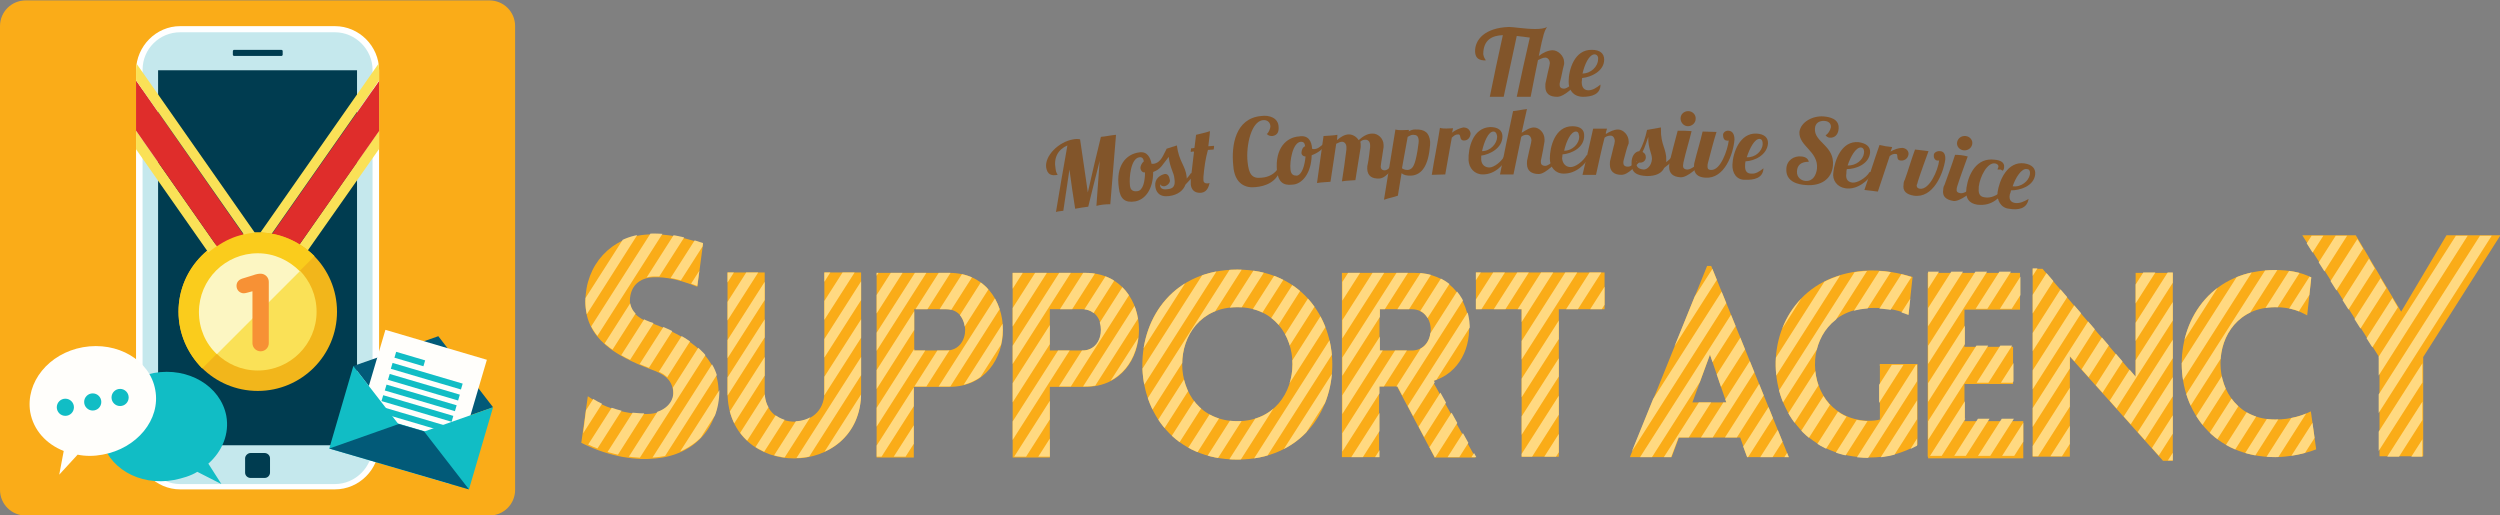 <?xml version="1.0" encoding="utf-8"?>
<!-- Generator: Adobe Illustrator 18.1.0, SVG Export Plug-In . SVG Version: 6.00 Build 0)  -->
<svg version="1.1" id="Layer_1" xmlns="http://www.w3.org/2000/svg" xmlns:xlink="http://www.w3.org/1999/xlink" x="0px" y="0px"
	 viewBox="0 332.9 612 126.1" enable-background="new 0 332.9 612 126.1" xml:space="preserve">
<rect x="0" y="332.9" width="612" height="126.1" fill="#808080" stroke="none"/>
<g id="Layer_1_1_">
</g>
<g id="v2">
	<g>
		<g>
			<path fill="#82552A" d="M363.7,347.7c-1.6,0-2.5-0.5-2.6-2.1c-0.1-3,2.4-5.9,8.3-6.1c1.1,0,4,0.5,6.4,0.5c1.1,0,2.3-0.1,2.9-0.5
				c-0.6,1-0.9,1.6-2,7.1c1-0.8,2.3-1.4,3.4-1.4c1.3,0,2.8,1.4,2.8,2.9c0,0.1,0,0.4,0,0.5c-0.4,1.4-0.6,2.9-1,4.3
				c-0.1,0.3-0.1,0.5-0.1,0.8c0,0.5,0.3,0.9,1.1,0.9s2.1-1.3,3.2-2c0.3,0,0.5,0,0.8,0c-1.1,1-3.8,4-5.7,4c-1.9,0-2.9-0.8-2.9-2.5
				c0-0.4,0-0.8,0.1-1.1c0.3-1.4,0.6-2.8,0.9-4c0-0.3,0.1-0.4,0.1-0.6c0-0.8-0.5-1.4-1.1-1.4c-0.6,0-1.1,0.3-1.8,0.6
				c-0.5,2.3-1,5-1.8,9c-1.1,0-2.3,0-3.4,0c1-4.8,2.1-9.7,3.2-14.5c-1-0.1-2-0.3-3.2-0.4c-1.1,4.9-2.1,10-3.2,14.9
				c-1.1,0-2.3,0-3.4,0c1-5,2.1-10.1,3.2-15.1c-2.6,0.1-4.8,1.1-4.8,4.7C363.3,347.3,363.7,347.4,363.7,347.7z"/>
			<path fill="#82552A" d="M384,352.9c0-2.9,1.4-7.9,5.7-7.8c2,0,3,0.9,3,2.4c0,2.8-3.2,4.3-5.4,4.5c0,0.4-0.1,0.8-0.1,1
				c0,1.5,0.8,2,1.6,2c1.1,0,2-0.6,3-1.4c0,2.4-2.1,3-4.4,3C385.1,356.5,384,354.9,384,352.9z M390.4,346.2c-1.4,0-2.5,2.5-3,4.7
				c2.1,0,3.8-1.8,3.8-3.4C391.3,347.1,391.2,346.3,390.4,346.2z"/>
			<path fill="#82552A" d="M268.4,383.3c0.3-3.7,0.5-7.3,0.8-11c-1,3.8-1.9,7.6-2.8,11.2c-1,0.1-2,0.3-3.2,0.5
				c-0.5-3.2-1-6.4-1.4-9.6c-0.5,3.4-1,6.7-1.5,10.1c-0.6,0.1-1.3,0.1-1.8,0.3c0.9-5.4,1.8-10.8,2.8-16.3c-2.3,1-3.4,3-2.9,5.7
				c0.1,1.1,0.5,1.3,0.5,1.5c-1.6,0.3-2.5-0.1-2.8-1.8c-0.4-2.8,3-6.3,6.7-6.9c0.5-0.1,1.1-0.1,1.6,0c0.6,4.3,1.3,8.6,1.9,13
				c1-4.5,2.1-9.1,3.2-13.6c1.3-0.1,2.4-0.4,3.7-0.5c-0.5,5.7-0.9,11.3-1.4,17C270.5,382.9,269.5,383,268.4,383.3z"/>
			<path fill="#82552A" d="M281.9,373c0.1,0,0.3,0,0.5,0c1.9-0.3,2.4-2.3,3.2-3.7c0.9-0.3,1.6-0.5,2.5-0.8c0.5,4,2.1,4.9,2.4,7.7
				c0,0.1,0,0.3,0,0.4c0.5-0.5,0.9-1.1,1.1-1.4c0.3,0.3,0.5,0.5,0.6,0.8c-0.5,0.5-1.3,1.3-2,2.1c-0.5,1.4-1.8,2.5-4,2.8
				c-2.4,0.3-3.3-1-3.4-2.6c-0.1-1.5,1-2.5,2.3-2.8c0.8-0.1,1.1,0.5,1.3,1.5c0.1,0.6-0.6,1.4-1.4,1.5c-0.4,0-0.8-0.1-1-0.5
				c0,0.1,0,0.3,0,0.4c0.1,0.6,0.6,1,1.9,0.8c1.3-0.1,1.9-0.8,1.6-2.6c-0.1-1.4-1.1-2.6-1.4-5.3c-1.6,2-1.9,3-3.8,3.7
				c0,4.4-2.1,6.8-4.4,7.2c-2.4,0.4-3.7-0.5-4-3.3c-0.8-5.5,1.8-8.3,5-8.7C280.8,369.9,281.6,371.4,281.9,373z M280.3,375.1
				c-0.6,0.1-1-0.4-1.1-0.9c-0.1-0.6,0.3-1.4,0.8-1.8c-0.1-0.8-0.5-1.1-1.1-1c-2.1,0.3-2.5,5-2.3,6.8c0.1,1.4,0.9,1.6,1.8,1.5
				C279.8,379.6,280.3,377.3,280.3,375.1z"/>
			<path fill="#82552A" d="M294.6,376.2c0,0.3,0,0.5,0,0.8c0,0.5,0.3,0.8,0.9,0.8c0.1,0,0.4,0,0.6-0.1c-0.4,2-1.4,2.3-2.1,2.4
				c-1.6,0.1-2.4-0.8-2.5-2.1c0-0.4,0-0.8,0-1.1c0.3-2.3,0.5-4.7,0.8-6.9c-0.3,0-0.5,0-0.8,0.1c0-0.3,0-0.6,0.1-0.9
				c0.3,0,0.5,0,0.8-0.1c0.1-1,0.3-2.1,0.4-3.2c1.1-0.3,2.3-0.5,3.4-0.9c0,0-0.1,1.5-0.4,3.7c0.5,0,0.9-0.1,1.4-0.1
				c0,0.3,0,0.6-0.1,0.9c-0.5,0-0.9,0.1-1.4,0.1C295.1,371.7,294.8,373.9,294.6,376.2z"/>
			<path fill="#82552A" d="M313.5,374.2c-0.9,3.4-3.9,4.3-6.1,4.5c-2.3,0.3-5.2-0.6-5.5-5.3c-0.5-4.9,0.5-11.5,6.8-12.1
				c2.1-0.3,4.2,0.5,4.3,2.6c0.1,1.3-0.3,2.1-1.5,2.3c-0.4,0-0.9,0-1.4-0.5c0.5-0.3,0.9-1.4,0.9-1.9c0-0.4-0.3-1.6-1.8-1.5
				c-2.9,0.3-4.2,6.2-3.8,10.2c0.3,2.9,1,4.2,3.4,3.9c1.8-0.1,3.4-1,4.2-2.5C313.1,374.1,313.3,374.2,313.5,374.2z"/>
			<path fill="#82552A" d="M321.2,369.3c0.1,0.1,0.4,0.1,0.6,0.1c1.1-0.1,1.5-0.9,2.4-1.3c0,0.1,0.1,0.3,0.1,0.5
				c-0.6,0.9-1.8,1.8-3.2,2.3c-0.1,4.5-2.4,7.1-4.7,7.2c-2.4,0.3-3.5-0.8-3.8-3.4c-0.5-5.5,2.3-8.2,5.4-8.4
				C320.3,365.9,321.1,367.5,321.2,369.3z M319.6,371.2c-0.6,0-1-0.4-1-0.9c0-0.6,0.3-1.4,0.9-1.6c-0.1-0.8-0.4-1.1-1-1.1
				c-2.1,0.1-2.8,4.9-2.6,6.7c0.1,1.4,0.8,1.6,1.6,1.6C318.8,375.6,319.4,373.3,319.6,371.2z"/>
			<path fill="#82552A" d="M338.1,372.8c0,0.3-0.1,0.6-0.1,0.9c0,0.5,0.3,0.9,1,0.9c0.9,0,1.8-1.4,2.3-2.4c0.4,0,0.8,0,1.1,0
				c-1,1.3-2.9,4.3-4.7,4.4c-1.8,0.1-2.9-0.6-3-2.3c0-0.4,0-0.8,0.1-1.1c0.3-1.4,0.4-2.8,0.6-4.2c0-0.3,0-0.4,0-0.6
				c0-0.8-0.5-1.3-1.1-1.3c-0.5,0-0.9,0.1-1.3,0.5c0.1,0.3,0.1,0.5,0.1,0.8c0,0.1,0,0.4,0,0.5c-0.4,2.6-0.9,5.4-1.3,8.1
				c-1.1,0.1-2.3,0.1-3.3,0.3c0.4-2.6,0.8-5.2,1.1-7.8c0-0.3,0-0.4,0-0.6c0-0.8-0.5-1.3-1.1-1.3c-0.5,0-0.9,0.3-1.4,0.5
				c-0.5,3.2-0.9,6.2-1.4,9.3c-1.1,0.1-2.1,0.1-3.3,0.3c0.5-3.8,1.1-7.7,1.6-11.5c1.1-0.1,2.3-0.1,3.4-0.3c0,0.4-0.1,0.8-0.1,1.3
				c0.9-0.8,1.9-1.4,2.9-1.4c0.9,0,1.8,0.5,2.4,1.4c1-0.9,2.1-1.6,3.3-1.6c1.3-0.1,2.8,1.1,2.8,2.8c0,0.1,0,0.4,0,0.5
				C338.6,369.9,338.3,371.3,338.1,372.8z"/>
			<path fill="#82552A" d="M344.9,364.7c0,0.1,0,0.3-0.1,0.4c0.5-0.3,1-0.5,1.6-0.5c2.4-0.1,3.5,0.8,3.7,3c0,0.5,0,1-0.1,1.6
				c-0.5,4.9-2.4,6.7-4.8,6.7c-0.8,0-1.5-0.1-2.1-0.6c-0.3,1.9-0.6,3.8-0.9,5.5c-1.1,0.4-2.3,0.6-3.4,1c0.9-5.7,1.9-11.5,2.8-17.2
				C342.6,364.9,343.8,364.7,344.9,364.7z M347,369.8c0.1-1,0.3-1.8,0.3-2.3c0-1.4-0.6-1.6-1.4-1.6c-0.5,0-0.9,0.3-1.3,0.5
				c-0.5,2.5-0.9,5.2-1.4,7.7c0.6,0.4,1.1,0.4,1.5,0.4C345.9,374.3,346.4,373.3,347,369.8z"/>
			<path fill="#82552A" d="M355.7,364.3c-0.1,0.4-0.1,0.8-0.3,1.1c0.8-0.6,1.8-1.1,2.8-1.3c1,0,1.6,0.5,1.8,1.4
				c0,0.8-0.5,1.8-1.6,1.8c-1.3,0-0.6-1.5-1.4-1.5s-1,0.3-1.6,0.8c-0.5,3-1.1,5.9-1.6,9c-1.1,0-2.1,0.1-3.3,0.1
				c0.6-3.8,1.4-7.6,2-11.5C353.5,364.5,354.6,364.3,355.7,364.3z"/>
			<path fill="#82552A" d="M364.6,373.9c1.1,0,3-1.4,3.8-3c0.4,0,0.6,0,1,0c-1.3,2.4-3.4,4.7-6.4,4.7c-2.1,0-3.4-1.6-3.5-3.5
				c-0.1-2.9,1-7.9,5.3-8.1c1.9,0,3,0.8,3,2.3c0,2.8-3,4.4-5.2,4.7c0,0.4,0,0.8,0,1C362.7,373.4,363.7,373.9,364.6,373.9z
				 M365.6,365.1c-1.3,0-2.3,2.6-2.8,4.8c2.1,0,3.7-1.9,3.7-3.5C366.5,366,366.3,365.1,365.6,365.1z"/>
			<path fill="#82552A" d="M377.3,371.8c-0.1,0.3-0.1,0.5-0.1,0.8c0,0.5,0.3,0.9,1.1,0.9s2.1-1.3,3-2c0.3,0,0.5,0,0.8,0
				c-1,1-3.7,4-5.4,4c-1.8,0-2.9-0.8-2.9-2.5c0-0.4,0-0.8,0.1-1.1c0.3-1.4,0.6-2.8,0.9-4c0-0.3,0.1-0.4,0.1-0.6
				c0-0.8-0.5-1.4-1.1-1.4c-0.5,0-1,0.1-1.4,0.5c-0.6,3-1.3,6.2-1.9,9.2c-1.1,0-2.1,0-3.3,0c1-5.2,2.1-10.3,3.2-15.5
				c1.1-0.1,2.3-0.4,3.4-0.5c-0.4,1.9-0.9,3.8-1.3,5.8c1-0.6,2-1.3,3-1.3c1.3,0,2.6,1.3,2.6,2.9c0,0.1,0,0.4,0,0.5
				C377.9,368.9,377.6,370.3,377.3,371.8z"/>
			<path fill="#82552A" d="M384.5,373.8c1.1,0,3-1.3,3.9-2.9c0.4,0,0.6,0,1,0c-1.4,2.3-3.5,4.5-6.6,4.5c-2.1,0-3.4-1.6-3.4-3.7
				c0-2.9,1.3-7.9,5.5-7.9c1.9,0,3,0.8,2.9,2.4c0,2.8-3,4.3-5.3,4.5c0,0.4-0.1,0.8-0.1,1C382.6,373.3,383.6,373.8,384.5,373.8z
				 M385.8,365.1c-1.3,0-2.4,2.5-2.9,4.7c2.1,0,3.7-1.8,3.7-3.4C386.5,365.9,386.5,365.1,385.8,365.1z"/>
			<path fill="#82552A" d="M397.5,372c-0.1,0.3-0.1,0.5-0.1,0.8c0,0.5,0.3,0.9,1.1,0.9s1.3-0.6,2.3-1.4c0.3,0,0.5,0,0.8,0
				c-1.1,1-2.9,3.4-4.7,3.4c-1.8,0-2.8-0.9-2.8-2.5c0-0.4,0-0.8,0.1-1.1c0.4-1.4,0.6-2.6,1-4c0-0.3,0.1-0.4,0.1-0.6
				c0-0.8-0.4-1.4-1-1.4c-0.5,0-1,0.1-1.5,0.5c-0.8,3-1.4,6.1-2.1,9.1c-1.1,0-2.1,0-3.3,0c0.9-3.8,1.8-7.6,2.6-11.3
				c1.1,0,2.3,0,3.4,0c-0.1,0.4-0.3,0.8-0.3,1.3c1-0.6,2-1.1,3-1.1c1.3,0,2.6,1.4,2.6,2.9c0,0.1,0,0.4,0,0.5
				C398.2,369.1,397.9,370.7,397.5,372z"/>
			<path fill="#82552A" d="M406.6,364.1c0,0.1,0,0.3,0,0.4c-0.1,3.8,1.4,4.9,1.3,7.6c0,0.1,0,0.4,0,0.5c0.6-0.5,1.3-1.1,1.5-1.4
				c0.1,0.3,0.4,0.5,0.5,0.8c-0.6,0.5-1.6,1.3-2.5,2c-0.6,1.3-2,2-4.2,2c-2.6-0.1-3.9-0.9-3.8-3.2c0-1.8,0.9-2.8,1.9-2.9
				c0.9-1.4,1.5-3.4,1.9-5.2C404.3,364.5,405.4,364.3,406.6,364.1z M401.4,372.7c-0.3,0-0.5-0.1-0.9-0.3c0,1.4,0.6,1.9,1.9,2
				c0.8,0,1.9-0.9,2-2.6c0-1.4-1-2.6-0.9-5.4c-0.4,1.1-0.8,2.5-1.4,3.7c0.5,0.3,0.8,0.6,0.8,1.3
				C402.9,372.2,402.2,372.8,401.4,372.7z"/>
			<path fill="#82552A" d="M414.1,365c-0.6,2.5-1.4,5-2,7.7c0,0.3-0.1,0.5-0.1,0.8c0,0.5,0.3,0.9,1.1,0.9c0.9,0,2.1-1.1,3.2-1.9
				c0.3,0,0.5,0,0.8,0c-1.1,1-3.9,3.9-5.7,3.8c-1.8-0.1-2.8-0.9-2.8-2.6c0-0.4,0.1-0.8,0.1-1.1c0.6-2.5,1.3-5,2-7.7
				C411.9,364.9,413,364.9,414.1,365z M413.3,360.1c1,0,1.9,0.9,1.8,1.9c0,1-0.9,1.8-1.9,1.8s-1.8-0.9-1.8-1.9
				S412.2,360.1,413.3,360.1z"/>
			<path fill="#82552A" d="M424.6,367.1c-0.3,3.5-2.4,9.6-7.1,9.3c-1.8-0.1-2.8-0.9-2.8-2.6c0-0.4,0-0.8,0.1-1.1
				c0.6-2.5,1.4-5,2-7.6c1.1,0,2.3,0.1,3.4,0.1c-0.8,2.5-1.4,5-2.1,7.6c-0.1,0.3-0.1,0.6-0.1,0.9c0,0.4,0.1,0.8,0.9,0.8
				c2.3,0.1,4-4.8,4.3-7.2c-0.1,0-0.4,0.1-0.5,0c-0.6,0-0.9-0.6-0.9-1.4c0-0.5,0.6-1.1,1.4-1C424.2,365,424.6,365.9,424.6,367.1z"/>
			<path fill="#82552A" d="M424.1,373.2c0.1-2.9,1.8-7.8,5.9-7.6c1.9,0.1,2.9,1,2.8,2.5c-0.3,2.8-3.3,4.2-5.5,4.3
				c-0.1,0.4-0.1,0.8-0.1,1c-0.1,1.5,0.6,2,1.5,2c1.1,0.1,2-0.5,3-1.3c-0.1,2.4-2.3,2.9-4.5,2.8C425.1,377,424,375.2,424.1,373.2z
				 M430.8,366.9c-1.3-0.1-2.5,2.4-3.2,4.5c2.1,0.1,3.8-1.5,3.9-3.2C431.5,367.8,431.5,367,430.8,366.9z"/>
			<path fill="#82552A" d="M447.9,366.6c-0.4,0-0.8-0.3-1-0.6c0.6-0.3,1.1-1.1,1.3-1.9c0.1-0.8-0.4-1.5-1.5-1.6
				c-1.3-0.1-2.3,0.5-2.4,1.8c-0.3,3.5,4.9,4.2,4.4,9.2c-0.3,3.2-2.9,5-6.6,4.7c-1.9-0.1-5-0.8-4.8-4c0.1-2.1,1.9-3.2,3.7-3
				c1,0.1,1.6,0.5,1.8,1.3c-1.9,0-2.8,0.8-2.9,2.3c-0.1,1.5,1,2.3,2.1,2.4c1.8,0.1,2.6-1.4,2.8-3c0.4-4.3-4.5-5.5-4.3-9
				c0.3-2.4,3.2-4,5.9-3.8c1.3,0.1,3.9,0.5,3.7,3C450,365.9,449.1,366.7,447.9,366.6z"/>
			<path fill="#82552A" d="M453.5,377.6c1.1,0.1,3.2-1,4.2-2.6c0.4,0,0.6,0.1,1,0.1c-1.5,2.1-4,4.3-6.9,3.9c-2.1-0.3-3.3-2-3-3.9
				c0.3-2.9,2-7.8,6.2-7.4c1.9,0.3,2.9,1.1,2.8,2.6c-0.3,2.8-3.5,4-5.7,4c-0.1,0.4-0.1,0.6-0.1,1C451.7,377,452.6,377.5,453.5,377.6
				z M455.6,369c-1.3-0.1-2.6,2.3-3.3,4.4c2.1,0.1,3.8-1.4,4-3C456.4,369.9,456.3,369.1,455.6,369z"/>
			<path fill="#82552A" d="M463.2,368.9c-0.1,0.4-0.3,0.8-0.4,1.1c0.9-0.5,1.9-0.9,2.9-0.9c1,0.1,1.6,0.8,1.5,1.6
				c-0.1,0.8-0.8,1.6-1.9,1.5c-1.3-0.1-0.5-1.5-1.1-1.6c-0.6-0.1-1.1,0.1-1.6,0.5c-1,2.9-1.9,5.8-2.9,8.7c-1.1-0.1-2.1-0.3-3.3-0.4
				c1.3-3.7,2.4-7.3,3.7-11C460.9,368.6,462.1,368.8,463.2,368.9z"/>
			<path fill="#82552A" d="M476.2,372c-0.5,3.5-3,9.5-7.7,8.8c-1.8-0.3-2.8-1.1-2.5-2.8c0-0.4,0.1-0.8,0.3-1.1
				c0.9-2.5,1.6-5,2.5-7.4c1.1,0.1,2.3,0.3,3.3,0.4c-0.9,2.5-1.8,4.9-2.6,7.4c-0.1,0.3-0.1,0.6-0.3,0.9c0,0.4,0.1,0.8,0.8,0.9
				c2.3,0.3,4.4-4.4,4.7-6.9c-0.1,0-0.4,0-0.5,0c-0.6-0.1-0.9-0.8-0.8-1.4c0-0.5,0.8-1,1.5-0.9C475.9,369.9,476.3,370.8,476.2,372z"
				/>
			<path fill="#82552A" d="M481.7,371.2c-0.9,2.5-1.8,4.9-2.6,7.4c-0.1,0.3-0.1,0.5-0.1,0.6c-0.1,0.5,0.1,0.9,1,1
				c0.9,0.1,2.3-1,3.3-1.5c0.3,0,0.5,0.1,0.8,0.1c-1.3,0.9-4.2,3.5-5.9,3.3c-1.8-0.3-2.8-1.1-2.5-2.8c0-0.4,0.1-0.8,0.3-1.1
				c0.9-2.5,1.8-4.9,2.6-7.4C479.5,370.8,480.6,370.9,481.7,371.2z M481.2,366.2c1,0.1,1.8,1,1.6,2s-1.1,1.6-2.1,1.5
				c-1-0.1-1.8-1-1.6-2C479.3,366.7,480.2,366.1,481.2,366.2z"/>
			<path fill="#82552A" d="M489.2,373.8c0.1-0.5-0.3-0.8-0.8-0.9c-1.9-0.3-3.7,3.2-4,5.7c-0.1,1.4,0,2.4,1.4,2.6
				c1.6,0.3,3-0.5,4.3-1.5c0.3,0,0.5,0.1,0.8,0.1c-1.3,1-2.9,3.7-6.9,3.2c-1.9-0.3-3-1.5-2.6-4.2c0.5-3.3,2.5-7.4,6.9-6.8
				c1.3,0.1,2.5,0.6,2.3,1.9c0,0.3-0.1,0.5-0.3,0.8c-0.1-0.1-0.3-0.1-0.5-0.3c-0.3,0-0.5,0-0.8,0C489,374.2,489.2,373.9,489.2,373.8
				z"/>
			<path fill="#82552A" d="M489,380c0.4-2.9,2.4-7.7,6.6-7.1c1.9,0.3,2.8,1.3,2.6,2.8c-0.4,2.8-3.7,3.8-5.9,3.8
				c-0.1,0.4-0.1,0.6-0.3,1c-0.3,1.5,0.5,2,1.4,2.1c1,0.1,2-0.3,3.2-1c-0.4,2.4-2.5,2.8-4.8,2.4C489.8,383.8,488.8,381.9,489,380z
				 M496.2,374.3c-1.3-0.3-2.8,2.1-3.5,4.2c2.1,0.3,3.9-1.3,4.2-2.8C497,375.2,497,374.3,496.2,374.3z"/>
		</g>
	</g>
	<g>
		<path fill="#FAAC18" d="M143.9,429.9c6.2,4.4,13,4.5,15.4,4.3c3.2-0.3,5.9-2.5,5.5-5.4c-0.3-3.2-2.5-4.4-5.5-5.5
			c-8.4-3.2-16-7.4-16-16.5s6.3-16,15.3-16.5c2.8-0.1,6.6-0.1,13.5,2.3l-1.4,10.5c-5.9-2.4-9.3-2.4-11.1-2.3c-3.9,0.3-5.5,3-5.4,6.1
			c0.3,3,2.9,4.4,6.1,5.4c8.4,3.2,15.6,7.9,15.6,16.5c0,9-6.2,15.9-16.4,16.4c-3,0.3-9.7-0.1-17.2-3.9L143.9,429.9z"/>
		<path fill="#FAAC18" d="M178.1,429v-29.4h9.1V429c0,9.5,14.6,9.5,14.6,0v-29.4h9V429C210.7,450.5,178.1,450.5,178.1,429z"/>
		<path fill="#FAAC18" d="M214.6,444.7v-45h17.8c17.5,0,17.5,27.9,0,27.9h-8.7v17.3h-9.1V444.7z M231.7,418.7c6.1,0,6.1-10.1,0-10.1
			h-7.9v10.1H231.7z"/>
		<path fill="#FAAC18" d="M247.9,444.7v-45h17.8c17.5,0,17.5,27.9,0,27.9H257v17.3h-9.1V444.7z M265,418.7c6.1,0,6.1-10.1,0-10.1
			H257v10.1H265z"/>
		<path fill="#FAAC18" d="M302.9,398.9c31,0,31,46.5,0,46.5S271.9,398.9,302.9,398.9z M302.9,408.1c-18,0-18,27.9,0,27.9
			S320.9,408.1,302.9,408.1z"/>
		<path fill="#FAAC18" d="M351.1,444.7l-9.1-17.2h-4.4v17.3h-9.1v-45.1h17.8c16.1,0,17.7,22.7,4.4,26.5l10.5,18.7h-10.1V444.7z
			 M337.7,418.7h7.9c6.2,0,6.2-10.1,0-10.1h-7.9V418.7z"/>
		<path fill="#FAAC18" d="M372.5,444.7v-36.1h-11.2v-9h31.5v9h-11.2v36.1H372.5z"/>
		<path fill="#FAAC18" d="M417.9,398h1l19,46.8h-10.2L426,440h-15l-1.8,4.8H399L417.9,398z M422.6,431.4l-4-11.7l-4.3,11.7H422.6z"
			/>
		<path fill="#FAAC18" d="M457.6,444.9c-29.8,0-31.3-44.6,0-45.8c5.3-0.1,9.7,1.4,10.6,1.6l-1,9.2c-1.8-0.8-4.7-1.8-9.5-1.6
			c-18.3,0.6-17.4,27.6,0,27.6c0.8,0,1.8-0.1,2.5-0.3v-13.6h9.2v19.8C465.8,443.9,461.9,444.9,457.6,444.9z"/>
		<path fill="#FAAC18" d="M471.9,444.7v-45h22.6v9h-13.6v9.1h11.9v9.1h-11.9v9.1h14.4v9.1h-23.3V444.7z"/>
		<path fill="#FAAC18" d="M506.7,444.7h-9.1v-46h2.4l22.8,26.5v-25.5h9.1v46h-2.4l-22.8-25.5V444.7z"/>
		<path fill="#FAAC18" d="M557,408.1c-17.9,0-17.9,27.5,0,27.5c3.9,0,6.9-1.1,8.7-2l1.3,9.3c-2.8,1.1-6.8,1.9-10,1.9
			c-30.6,0-30.5-45.8,0-45.8c3.2,0,6.2,0.5,8.8,1.8l-1,9.3C563.1,409.2,560.9,408.1,557,408.1z"/>
		<path fill="#FAAC18" d="M582.4,420.3l-18.8-29.8h13.1l11.1,18.7l11.1-18.7h13.2l-18.9,29.8v24.3h-10.7v-24.3H582.4z"/>
	</g>
	<g>
		<g>
			<defs>
				<path id="SVGID_1_" d="M160.3,412.1c-3.2-1-5.8-2.4-6.1-5.4c-0.3-3,1.5-5.8,5.4-6.1c1.6-0.1,5-0.1,11.1,2.3l1.4-10.5
					c-6.9-2.4-10.7-2.4-13.5-2.3c-9,0.5-15.3,7.4-15.3,16.5s7.6,13.4,16,16.5c3,1,5.4,2.4,5.5,5.5c0.3,2.9-2.4,5.2-5.5,5.4
					c-2.5,0.3-9.2,0.1-15.4-4.3l-1.4,11.3c7.3,3.8,14.1,4.2,17.2,3.9c10.1-0.5,16.4-7.4,16.4-16.4
					C175.9,420.1,168.7,415.3,160.3,412.1z M201.8,428.9c0,9.5-14.6,9.5-14.6,0v-29.3h-9.1V429c0,21.4,32.7,21.4,32.7,0v-29.4h-9
					V428.9z M232.4,399.7h-17.8v45h9.1v-17.2h8.7C249.8,427.5,249.9,399.7,232.4,399.7z M231.7,418.7h-7.9v-10.1h7.9
					C237.7,408.6,237.7,418.7,231.7,418.7z M265.7,399.7h-17.8v45h9.1v-17.2h8.7C283.1,427.5,283.2,399.7,265.7,399.7z M265,418.7
					H257v-10.1h7.9C271,408.6,271,418.7,265,418.7z M302.9,398.9c-31,0-31,46.5,0,46.5C333.9,445.4,333.9,398.9,302.9,398.9z
					 M302.9,436c-18,0-18-27.9,0-27.9S320.9,436,302.9,436z M346.4,399.7h-17.8v45.1h9.1v-17.3h4.4l9.1,17.3h10.2L351,426.1
					C364.1,422.2,362.6,399.7,346.4,399.7z M345.7,418.7h-7.9v-10.1h7.9C351.7,408.6,351.7,418.7,345.7,418.7z M361.3,408.6h11.2
					v36.1h9.1v-36.1h11.2v-9h-31.5V408.6z M417.9,398l-19,46.8h10.2l1.8-4.8h15l1.8,4.8h10.2l-19-46.8H417.9z M414.3,431.4l4.3-11.7
					l4,11.7H414.3z M460.2,435.7c-0.8,0.1-1.8,0.3-2.5,0.3c-17.4,0-18.3-27,0-27.6c4.8-0.1,7.7,0.9,9.5,1.6l1-9.2
					c-0.9-0.3-5.2-1.8-10.6-1.6c-31.3,1.1-29.8,45.8,0,45.8c4.3,0,8.2-1.1,11.7-3v-19.8H460v13.6H460.2z M481,426.6h11.9v-9.1H481
					v-9h13.6v-9.1H472v45.1h23.3v-9.1H481V426.6z M522.8,425.1L500,398.6h-2.4v46h9.1v-24.5l22.8,25.5h2.4v-46h-9.1V425.1z
					 M557,435.6c-17.9,0-17.9-27.5,0-27.5c3.9,0,6.2,1.1,7.8,2l1-9.3c-2.6-1.3-5.7-1.8-8.8-1.8c-30.5,0-30.6,45.8,0,45.8
					c3.2,0,7.2-0.8,10-1.9l-1.3-9.3C564,434.5,560.9,435.6,557,435.6z M598.8,390.6l-11.1,18.7l-11.1-18.7h-13.1l18.8,29.8v24.3H593
					v-24.3l18.9-29.8C611.9,390.6,598.8,390.6,598.8,390.6z"/>
			</defs>
			<clipPath id="SVGID_2_">
				<use xlink:href="#SVGID_1_"  overflow="visible"/>
			</clipPath>
			<g clip-path="url(#SVGID_2_)">
				<polygon fill="#FFD981" points="656.8,377.6 603.2,461.4 605.3,462.7 658.8,378.8 				"/>
				<polygon fill="#FFD981" points="650.8,377.6 597.2,461.4 599.4,462.7 653,378.8 				"/>
				<polygon fill="#FFD981" points="644.9,377.6 591.4,461.4 593.5,462.7 647.1,378.8 				"/>
				<polygon fill="#FFD981" points="639,377.6 585.5,461.4 587.5,462.7 641.1,378.8 				"/>
				<polygon fill="#FFD981" points="633.2,377.6 579.6,461.4 581.7,462.7 635.2,378.8 				"/>
				<polygon fill="#FFD981" points="627.3,377.6 573.7,461.4 575.8,462.7 629.3,378.8 				"/>
				<polygon fill="#FFD981" points="621.3,377.6 567.7,461.4 569.9,462.7 623.5,378.8 				"/>
				<polygon fill="#FFD981" points="615.4,377.6 561.9,461.4 564,462.7 617.5,378.8 				"/>
				<polygon fill="#FFD981" points="609.5,377.6 556,461.4 558.2,462.7 611.6,378.8 				"/>
				<polygon fill="#FFD981" points="603.7,377.6 550.1,461.4 552.2,462.7 605.7,378.8 				"/>
				<polygon fill="#FFD981" points="597.7,377.6 544.2,461.4 546.3,462.7 599.9,378.8 				"/>
				<polygon fill="#FFD981" points="591.8,377.6 538.4,461.4 540.4,462.7 594,378.8 				"/>
				<polygon fill="#FFD981" points="585.9,377.6 532.4,461.4 534.6,462.7 588,378.8 				"/>
				<polygon fill="#FFD981" points="580.1,377.6 526.5,461.4 528.6,462.7 582.1,378.8 				"/>
				<polygon fill="#FFD981" points="574.2,377.6 520.6,461.4 522.7,462.7 576.3,378.8 				"/>
				<polygon fill="#FFD981" points="568.2,377.6 514.8,461.4 516.8,462.7 570.4,378.8 				"/>
				<polygon fill="#FFD981" points="562.3,377.6 508.8,461.4 511,462.7 564.5,378.8 				"/>
				<polygon fill="#FFD981" points="556.5,377.6 502.9,461.4 505.1,462.7 558.5,378.8 				"/>
				<polygon fill="#FFD981" points="550.6,377.6 497,461.4 499.1,462.7 552.7,378.8 				"/>
				<polygon fill="#FFD981" points="544.7,377.6 491.2,461.4 493.2,462.7 546.8,378.8 				"/>
				<polygon fill="#FFD981" points="538.7,377.6 485.3,461.4 487.4,462.7 540.9,378.8 				"/>
				<polygon fill="#FFD981" points="532.9,377.6 479.3,461.4 481.5,462.7 534.9,378.8 				"/>
				<polygon fill="#FFD981" points="527,377.6 473.4,461.4 475.6,462.7 529.1,378.8 				"/>
				<polygon fill="#FFD981" points="521.1,377.6 467.6,461.4 469.6,462.7 523.2,378.8 				"/>
				<polygon fill="#FFD981" points="515.1,377.6 461.7,461.4 463.7,462.7 517.3,378.8 				"/>
				<polygon fill="#FFD981" points="509.3,377.6 455.8,461.4 457.9,462.7 511.4,378.8 				"/>
				<polygon fill="#FFD981" points="503.4,377.6 449.8,461.4 452,462.7 505.4,378.8 				"/>
				<polygon fill="#FFD981" points="497.5,377.6 444,461.4 446,462.7 499.6,378.8 				"/>
				<polygon fill="#FFD981" points="491.6,377.6 438.1,461.4 440.1,462.7 493.7,378.8 				"/>
				<polygon fill="#FFD981" points="485.8,377.6 432.2,461.4 434.3,462.7 487.8,378.8 				"/>
				<polygon fill="#FFD981" points="479.8,377.6 426.2,461.4 428.4,462.7 481.9,378.8 				"/>
				<polygon fill="#FFD981" points="473.9,377.6 420.3,461.4 422.5,462.7 476.1,378.8 				"/>
				<polygon fill="#FFD981" points="468,377.6 414.5,461.4 416.5,462.7 470.1,378.8 				"/>
				<polygon fill="#FFD981" points="462.1,377.6 408.6,461.4 410.7,462.7 464.2,378.8 				"/>
				<polygon fill="#FFD981" points="456.3,377.6 402.7,461.4 404.8,462.7 458.3,378.8 				"/>
				<polygon fill="#FFD981" points="450.3,377.6 396.7,461.4 398.9,462.7 452.5,378.8 				"/>
				<polygon fill="#FFD981" points="444.4,377.6 390.9,461.4 393,462.7 446.5,378.8 				"/>
				<polygon fill="#FFD981" points="438.5,377.6 385,461.4 387.2,462.7 440.6,378.8 				"/>
				<polygon fill="#FFD981" points="432.7,377.6 379.1,461.4 381.2,462.7 434.7,378.8 				"/>
				<polygon fill="#FFD981" points="426.7,377.6 373.2,461.4 375.3,462.7 428.9,378.8 				"/>
				<polygon fill="#FFD981" points="420.8,377.6 367.4,461.4 369.4,462.7 423,378.8 				"/>
				<polygon fill="#FFD981" points="414.9,377.6 361.4,461.4 363.6,462.7 417,378.8 				"/>
				<polygon fill="#FFD981" points="409.1,377.6 355.5,461.4 357.6,462.7 411.1,378.8 				"/>
				<polygon fill="#FFD981" points="403.2,377.6 349.6,461.4 351.7,462.7 405.3,378.8 				"/>
				<polygon fill="#FFD981" points="397.2,377.6 343.8,461.4 345.8,462.7 399.4,378.8 				"/>
				<polygon fill="#FFD981" points="391.3,377.6 337.8,461.4 340,462.7 393.5,378.8 				"/>
				<polygon fill="#FFD981" points="385.5,377.6 331.9,461.4 334.1,462.7 387.5,378.8 				"/>
				<polygon fill="#FFD981" points="379.6,377.6 326,461.4 328.1,462.7 381.7,378.8 				"/>
				<polygon fill="#FFD981" points="373.7,377.6 320.2,461.4 322.2,462.7 375.8,378.8 				"/>
				<polygon fill="#FFD981" points="367.7,377.6 314.3,461.4 316.3,462.7 369.9,378.8 				"/>
				<polygon fill="#FFD981" points="361.9,377.6 308.3,461.4 310.5,462.7 363.9,378.8 				"/>
				<polygon fill="#FFD981" points="356,377.6 302.4,461.4 304.5,462.7 358,378.8 				"/>
				<polygon fill="#FFD981" points="350.1,377.6 296.6,461.4 298.6,462.7 352.2,378.8 				"/>
				<polygon fill="#FFD981" points="344.1,377.6 290.7,461.4 292.7,462.7 346.3,378.8 				"/>
				<polygon fill="#FFD981" points="338.3,377.6 284.8,461.4 286.9,462.7 340.4,378.8 				"/>
				<polygon fill="#FFD981" points="332.4,377.6 278.8,461.4 281,462.7 334.4,378.8 				"/>
				<polygon fill="#FFD981" points="326.5,377.6 272.9,461.4 275,462.7 328.6,378.8 				"/>
				<polygon fill="#FFD981" points="320.6,377.6 267.1,461.4 269.1,462.7 322.7,378.8 				"/>
				<polygon fill="#FFD981" points="314.6,377.6 261.2,461.4 263.3,462.7 316.8,378.8 				"/>
				<polygon fill="#FFD981" points="308.8,377.6 255.2,461.4 257.4,462.7 310.9,378.8 				"/>
				<polygon fill="#FFD981" points="302.9,377.6 249.3,461.4 251.5,462.7 305.1,378.8 				"/>
				<polygon fill="#FFD981" points="297,377.6 243.5,461.4 245.5,462.7 299.1,378.8 				"/>
				<polygon fill="#FFD981" points="291.1,377.6 237.6,461.4 239.7,462.7 293.2,378.8 				"/>
				<polygon fill="#FFD981" points="285.3,377.6 231.7,461.4 233.8,462.7 287.3,378.8 				"/>
				<polygon fill="#FFD981" points="279.3,377.6 225.7,461.4 227.9,462.7 281.5,378.8 				"/>
				<polygon fill="#FFD981" points="273.4,377.6 219.9,461.4 221.9,462.7 275.5,378.8 				"/>
				<polygon fill="#FFD981" points="267.5,377.6 214,461.4 216.1,462.7 269.6,378.8 				"/>
				<polygon fill="#FFD981" points="261.7,377.6 208.1,461.4 210.2,462.7 263.7,378.8 				"/>
				<polygon fill="#FFD981" points="255.7,377.6 202.2,461.4 204.3,462.7 257.9,378.8 				"/>
				<polygon fill="#FFD981" points="249.8,377.6 196.3,461.4 198.4,462.7 252,378.8 				"/>
				<polygon fill="#FFD981" points="243.9,377.6 190.4,461.4 192.6,462.7 246,378.8 				"/>
				<polygon fill="#FFD981" points="238.1,377.6 184.5,461.4 186.6,462.7 240.1,378.8 				"/>
				<polygon fill="#FFD981" points="232.2,377.6 178.6,461.4 180.7,462.7 234.3,378.8 				"/>
				<polygon fill="#FFD981" points="226.2,377.6 172.8,461.4 174.8,462.7 228.4,378.8 				"/>
				<polygon fill="#FFD981" points="220.3,377.6 166.8,461.4 168.9,462.7 222.5,378.8 				"/>
				<polygon fill="#FFD981" points="214.5,377.6 160.9,461.4 163.1,462.7 216.5,378.8 				"/>
				<polygon fill="#FFD981" points="208.6,377.6 155,461.4 157.1,462.7 210.6,378.8 				"/>
				<polygon fill="#FFD981" points="202.7,377.6 149.2,461.4 151.2,462.7 204.8,378.8 				"/>
				<polygon fill="#FFD981" points="196.7,377.6 143.3,461.4 145.3,462.7 198.9,378.8 				"/>
				<polygon fill="#FFD981" points="190.9,377.6 137.3,461.4 139.5,462.7 192.9,378.8 				"/>
				<polygon fill="#FFD981" points="185,377.6 131.4,461.4 133.5,462.7 187,378.8 				"/>
				<polygon fill="#FFD981" points="179.1,377.6 125.5,461.4 127.6,462.7 181.2,378.8 				"/>
				<polygon fill="#FFD981" points="173.1,377.6 119.7,461.4 121.7,462.7 175.3,378.8 				"/>
				<polygon fill="#FFD981" points="167.2,377.6 113.7,461.4 115.9,462.7 169.4,378.8 				"/>
				<polygon fill="#FFD981" points="161.4,377.6 107.8,461.4 110,462.7 163.4,378.8 				"/>
				<polygon fill="#FFD981" points="155.5,377.6 101.9,461.4 104,462.7 157.6,378.8 				"/>
				<polygon fill="#FFD981" points="149.6,377.6 96.1,461.4 98.1,462.7 151.7,378.8 				"/>
				<polygon fill="#FFD981" points="143.6,377.6 90.2,461.4 92.3,462.7 145.8,378.8 				"/>
			</g>
		</g>
	</g>
	<g>
		<path fill="#FAAC18" d="M119.8,459.1H6.3c-3.5,0-6.3-2.8-6.3-6.3V339.3c0-3.5,2.8-6.3,6.3-6.3h113.5c3.5,0,6.3,2.8,6.3,6.3v113.5
			C126.1,456.3,123.3,459.1,119.8,459.1z"/>
		<path fill="#FFFFFF" d="M44.1,339.3H82c5.9,0,10.8,4.9,10.8,10.8v91.8c0,5.9-4.9,10.8-10.8,10.8H44.1c-5.9,0-10.8-4.9-10.8-10.8
			v-91.8C33.4,344.2,38.2,339.3,44.1,339.3z"/>
		<path fill="#C5E8ED" d="M44.1,340.8H82c5,0,9.2,4.2,9.2,9.2v92.2c0,5-4.2,9.2-9.2,9.2H44.1c-5,0-9.2-4.2-9.2-9.2V350
			C34.9,344.8,39.1,340.8,44.1,340.8z"/>
		<path fill="#003C50" d="M61.3,443.8h3.5c0.6,0,1.3,0.5,1.3,1.3v3.5c0,0.6-0.5,1.3-1.3,1.3h-3.5c-0.6,0-1.3-0.5-1.3-1.3v-3.5
			C60,444.4,60.7,443.8,61.3,443.8z"/>
		<rect x="38.7" y="350.1" fill="#003C50" width="48.7" height="91.8"/>
		<g>
			<g>
				<defs>
					<path id="SVGID_3_" d="M44.1,339.3H82c5.9,0,10.8,4.9,10.8,10.8v91.8c0,5.9-4.9,10.8-10.8,10.8H44.1c-5.9,0-10.8-4.9-10.8-10.8
						v-91.8C33.4,344.2,38.2,339.3,44.1,339.3z"/>
				</defs>
				<clipPath id="SVGID_4_">
					<use xlink:href="#SVGID_3_"  overflow="visible"/>
				</clipPath>
				<path clip-path="url(#SVGID_4_)" fill="#FAE157" d="M73,393.2l31.4-44.9h3.2L75,394.7C74.4,394.2,73.8,393.6,73,393.2z"/>
			</g>
			<g>
				<defs>
					<path id="SVGID_5_" d="M44.1,339.3H82c5.9,0,10.8,4.9,10.8,10.8v91.8c0,5.9-4.9,10.8-10.8,10.8H44.1c-5.9,0-10.8-4.9-10.8-10.8
						v-91.8C33.4,344.2,38.2,339.3,44.1,339.3z"/>
				</defs>
				<clipPath id="SVGID_6_">
					<use xlink:href="#SVGID_5_"  overflow="visible"/>
				</clipPath>
				<path clip-path="url(#SVGID_6_)" fill="#DF2D2B" d="M66.5,390.3l29.4-42h8.6L73,393.2C71,391.8,68.9,390.8,66.5,390.3z"/>
			</g>
			<g>
				<defs>
					<path id="SVGID_7_" d="M44.1,339.3H82c5.9,0,10.8,4.9,10.8,10.8v91.8c0,5.9-4.9,10.8-10.8,10.8H44.1c-5.9,0-10.8-4.9-10.8-10.8
						v-91.8C33.4,344.2,38.2,339.3,44.1,339.3z"/>
				</defs>
				<clipPath id="SVGID_8_">
					<use xlink:href="#SVGID_7_"  overflow="visible"/>
				</clipPath>
				<path clip-path="url(#SVGID_8_)" fill="#FAE157" d="M63.7,389.9l29.1-41.6h3l-29.4,42C65.6,390.1,64.6,389.9,63.7,389.9z"/>
			</g>
			<g>
				<defs>
					<path id="SVGID_9_" d="M44.1,339.3H82c5.9,0,10.8,4.9,10.8,10.8v91.8c0,5.9-4.9,10.8-10.8,10.8H44.1c-5.9,0-10.8-4.9-10.8-10.8
						v-91.8C33.4,344.2,38.2,339.3,44.1,339.3z"/>
				</defs>
				<clipPath id="SVGID_10_">
					<use xlink:href="#SVGID_9_"  overflow="visible"/>
				</clipPath>
				<circle clip-path="url(#SVGID_10_)" fill="#F2B61B" cx="63.1" cy="409.2" r="19.4"/>
			</g>
			<g>
				<defs>
					<path id="SVGID_11_" d="M44.1,339.3H82c5.9,0,10.8,4.9,10.8,10.8v91.8c0,5.9-4.9,10.8-10.8,10.8H44.1
						c-5.9,0-10.8-4.9-10.8-10.8v-91.8C33.4,344.2,38.2,339.3,44.1,339.3z"/>
				</defs>
				<clipPath id="SVGID_12_">
					<use xlink:href="#SVGID_11_"  overflow="visible"/>
				</clipPath>
				<circle clip-path="url(#SVGID_12_)" fill="#FAE157" cx="63.1" cy="409.2" r="14.4"/>
			</g>
			<g>
				<defs>
					<path id="SVGID_13_" d="M44.1,339.3H82c5.9,0,10.8,4.9,10.8,10.8v91.8c0,5.9-4.9,10.8-10.8,10.8H44.1
						c-5.9,0-10.8-4.9-10.8-10.8v-91.8C33.4,344.2,38.2,339.3,44.1,339.3z"/>
				</defs>
				<clipPath id="SVGID_14_">
					<use xlink:href="#SVGID_13_"  overflow="visible"/>
				</clipPath>
				<path clip-path="url(#SVGID_14_)" fill="#FACC1C" d="M63.1,389.8c-10.7,0-19.4,8.7-19.4,19.4c0,5.4,2.3,10.3,5.8,13.9l27.5-27.5
					C73.4,392.1,68.5,389.8,63.1,389.8z"/>
			</g>
			<g>
				<defs>
					<path id="SVGID_15_" d="M44.1,339.3H82c5.9,0,10.8,4.9,10.8,10.8v91.8c0,5.9-4.9,10.8-10.8,10.8H44.1
						c-5.9,0-10.8-4.9-10.8-10.8v-91.8C33.4,344.2,38.2,339.3,44.1,339.3z"/>
				</defs>
				<clipPath id="SVGID_16_">
					<use xlink:href="#SVGID_15_"  overflow="visible"/>
				</clipPath>
				<path clip-path="url(#SVGID_16_)" fill="#FCF6C2" d="M63.1,394.9c-7.9,0-14.4,6.4-14.4,14.4c0,4,1.6,7.7,4.4,10.3l20.3-20.3
					C70.7,396.6,67.1,394.9,63.1,394.9z"/>
			</g>
			<g>
				<defs>
					<path id="SVGID_17_" d="M44.1,339.3H82c5.9,0,10.8,4.9,10.8,10.8v91.8c0,5.9-4.9,10.8-10.8,10.8H44.1
						c-5.9,0-10.8-4.9-10.8-10.8v-91.8C33.4,344.2,38.2,339.3,44.1,339.3z"/>
				</defs>
				<clipPath id="SVGID_18_">
					<use xlink:href="#SVGID_17_"  overflow="visible"/>
				</clipPath>
				<g clip-path="url(#SVGID_18_)">
					<path fill="#F79135" d="M61.8,404.2c-0.5,0.1-1.6,0.5-2.1,0.5c-1,0-1.8-0.8-1.8-1.8c0-0.9,0.5-1.5,1.4-1.8l2.6-0.8
						c0.8-0.3,1.4-0.4,1.9-0.4l0,0c1.1,0,2,0.9,2,2v15c0,1.1-0.9,2-2,2c-1.1,0-2-0.9-2-2C61.8,417.1,61.8,404.2,61.8,404.2z"/>
				</g>
			</g>
			<g>
				<defs>
					<path id="SVGID_19_" d="M44.1,339.3H82c5.9,0,10.8,4.9,10.8,10.8v91.8c0,5.9-4.9,10.8-10.8,10.8H44.1
						c-5.9,0-10.8-4.9-10.8-10.8v-91.8C33.4,344.2,38.2,339.3,44.1,339.3z"/>
				</defs>
				<clipPath id="SVGID_20_">
					<use xlink:href="#SVGID_19_"  overflow="visible"/>
				</clipPath>
				<path clip-path="url(#SVGID_20_)" fill="#FAE157" d="M53.1,393.2l-31.4-44.9h-3.2l32.5,46.4C51.7,394.2,52.3,393.6,53.1,393.2z"
					/>
			</g>
			<g>
				<defs>
					<path id="SVGID_21_" d="M44.1,339.3H82c5.9,0,10.8,4.9,10.8,10.8v91.8c0,5.9-4.9,10.8-10.8,10.8H44.1
						c-5.9,0-10.8-4.9-10.8-10.8v-91.8C33.4,344.2,38.2,339.3,44.1,339.3z"/>
				</defs>
				<clipPath id="SVGID_22_">
					<use xlink:href="#SVGID_21_"  overflow="visible"/>
				</clipPath>
				<path clip-path="url(#SVGID_22_)" fill="#DF2D2B" d="M59.6,390.3l-29.3-42h-8.6l31.4,44.9C55.1,391.8,57.3,390.8,59.6,390.3z"/>
			</g>
			<g>
				<defs>
					<path id="SVGID_23_" d="M44.1,339.3H82c5.9,0,10.8,4.9,10.8,10.8v91.8c0,5.9-4.9,10.8-10.8,10.8H44.1
						c-5.9,0-10.8-4.9-10.8-10.8v-91.8C33.4,344.2,38.2,339.3,44.1,339.3z"/>
				</defs>
				<clipPath id="SVGID_24_">
					<use xlink:href="#SVGID_23_"  overflow="visible"/>
				</clipPath>
				<path clip-path="url(#SVGID_24_)" fill="#FAE157" d="M62.4,389.9l-29.1-41.6h-3l29.4,42C60.5,390.1,61.5,389.9,62.4,389.9z"/>
			</g>
		</g>
		<polygon fill="#025A78" points="120.7,432.6 100,439.9 86.5,422.5 107.3,415.2 		"/>
		
			<rect x="89.2" y="416.7" transform="matrix(0.959 0.283 -0.283 0.959 126.733 -11.214)" fill="#FFFEFB" width="25.9" height="31.7"/>
		
			<rect x="96.5" y="420.1" transform="matrix(0.959 0.283 -0.283 0.959 123.327 -11.16)" fill="#11BDC5" width="7.4" height="1.5"/>
		
			<rect x="95.4" y="424.3" transform="matrix(0.959 0.283 -0.283 0.959 124.688 -12.159)" fill="#11BDC5" width="17.9" height="1.5"/>
		
			<rect x="94.7" y="427" transform="matrix(0.959 0.283 -0.283 0.959 125.426 -11.849)" fill="#11BDC5" width="17.9" height="1.5"/>
		
			<rect x="93.9" y="429.6" transform="matrix(0.959 0.283 -0.283 0.959 126.15 -11.507)" fill="#11BDC5" width="17.9" height="1.5"/>
		
			<rect x="93.1" y="432.2" transform="matrix(0.959 0.283 -0.283 0.959 126.84 -11.18)" fill="#11BDC5" width="17.9" height="1.5"/>
		
			<rect x="92.3" y="434.9" transform="matrix(0.959 0.283 -0.283 0.959 127.564 -10.838)" fill="#11BDC5" width="17.9" height="1.5"/>
		
			<rect x="91.6" y="437.6" transform="matrix(0.959 0.283 -0.283 0.959 128.302 -10.529)" fill="#11BDC5" width="17.9" height="1.5"/>
		<polygon fill="#11BDC5" points="80.6,442.7 114.8,452.7 120.7,432.6 100,439.9 86.5,422.5 		"/>
		<polygon fill="#025A78" points="80.6,442.7 114.8,452.7 103.8,438.5 97.6,436.7 97.6,436.7 		"/>
		<path fill="#11BDC5" d="M37.7,424.2c8.4-1.5,16.3,3.2,17.7,10.5c0.8,4.4-1,8.7-4.4,11.7l3.2,5l-5.9-3c-1.6,1-3.7,1.6-5.7,2
			C34,452,26.2,447.3,24.8,440C23.5,432.8,29.3,425.8,37.7,424.2z"/>
		<path fill="#FFFEFB" d="M20.3,417.9c-8.4,1.5-14.1,8.6-12.9,15.9c0.8,4.4,3.9,7.8,8.2,9.5l-1.1,5.8l4.5-4.9c1.9,0.4,4,0.4,6.1,0
			c8.4-1.5,14.3-8.6,12.9-15.9C36.7,421.1,28.8,416.4,20.3,417.9z"/>
		<circle fill="#11BDC5" cx="16" cy="432.6" r="2.1"/>
		<circle fill="#11BDC5" cx="22.7" cy="431.3" r="2.1"/>
		<circle fill="#11BDC5" cx="29.4" cy="430.2" r="2.1"/>
		<path fill="#003C50" d="M57.3,345.1h11.6c0.1,0,0.3,0.1,0.3,0.3v0.9c0,0.1-0.1,0.3-0.3,0.3H57.3c-0.1,0-0.3-0.1-0.3-0.3v-0.8
			C57,345.3,57.1,345.1,57.3,345.1z"/>
	</g>
</g>
</svg>

